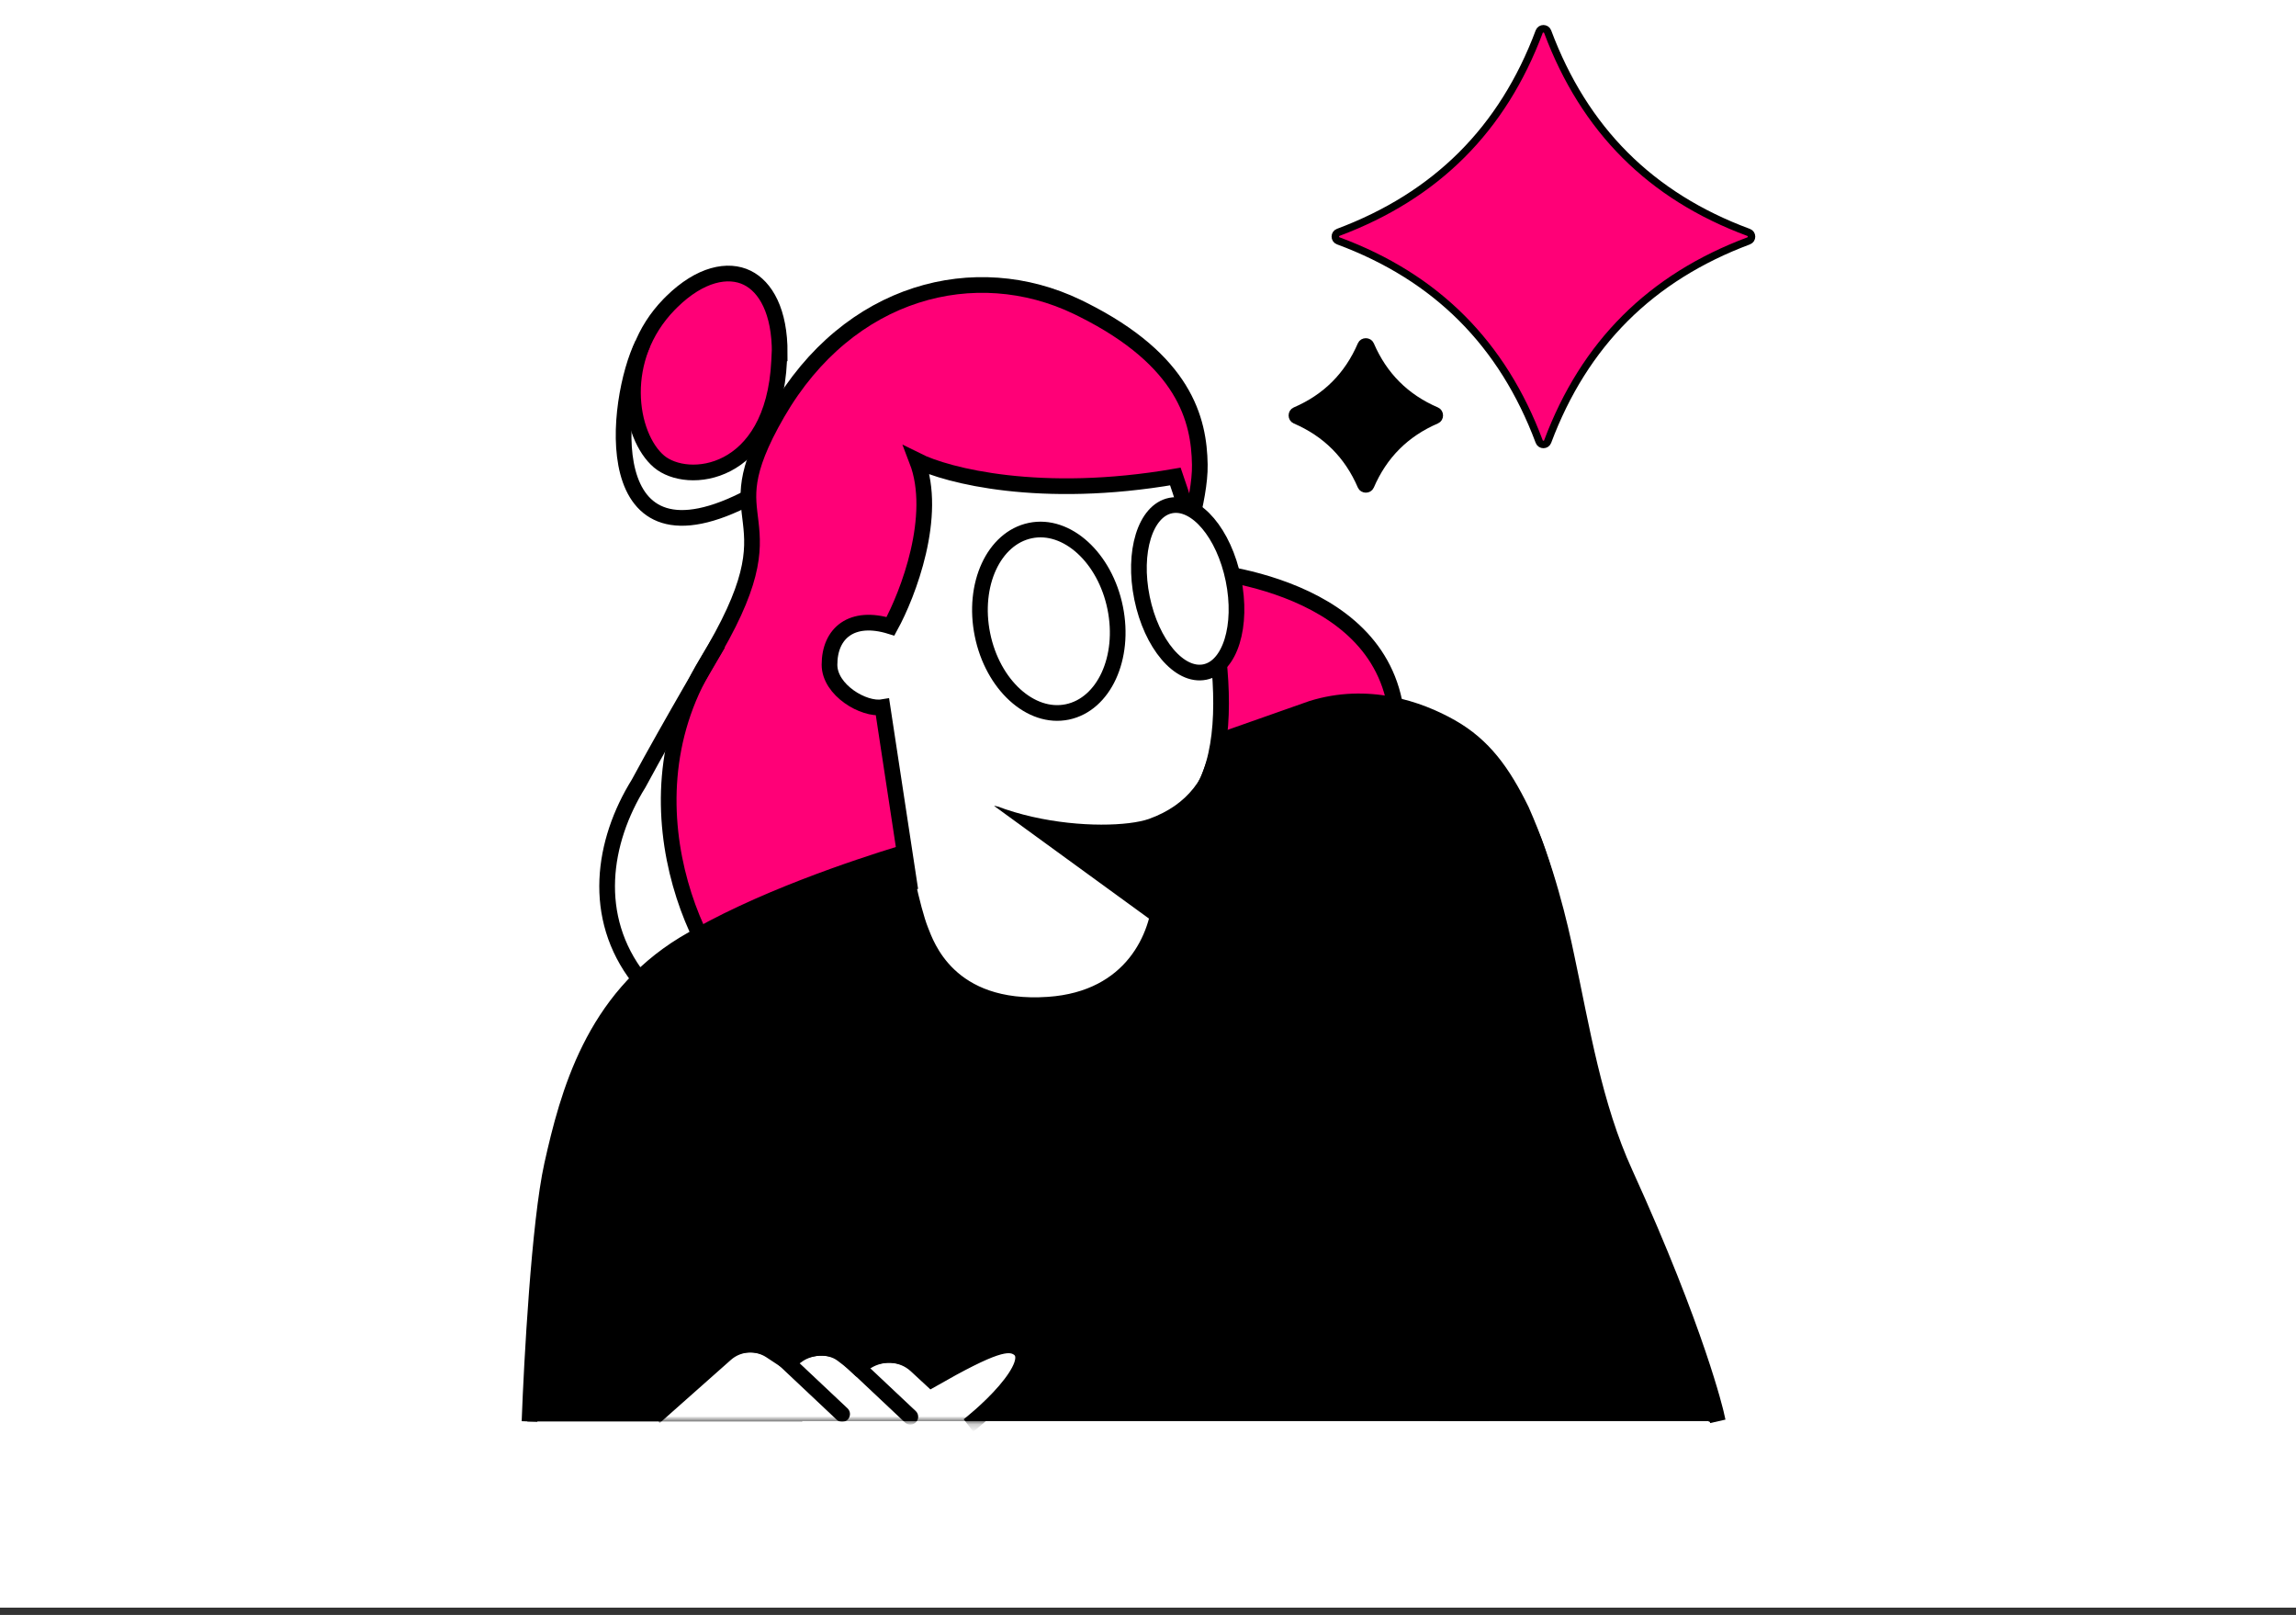 <svg width="283" height="199" viewBox="0 0 283 199" fill="none" xmlns="http://www.w3.org/2000/svg">
<rect x="0" y="0" width="283" height="199" fill="#333333" stroke="none"/>
<rect width="283" height="198.1" fill="white"/>
<path d="M132.789 37.82C120.258 31.792 104.616 35.705 95.828 50.888C93.605 54.728 92.71 57.298 92.396 59.271C92.082 61.241 92.331 62.669 92.532 64.395C92.734 66.138 92.861 68.056 92.168 70.77C91.484 73.452 90.01 76.865 87.101 81.657C81.51 90.868 81.613 100.857 83.864 108.882C84.989 112.894 86.645 116.388 88.366 119.013C89.226 120.325 90.094 121.409 90.91 122.226C91.732 123.05 92.457 123.56 93.027 123.795C93.613 124.03 94.673 124.222 96.215 124.315C97.73 124.406 99.625 124.397 101.821 124.281C106.211 124.051 111.756 123.395 117.79 122.278C129.872 120.042 143.809 115.978 154.312 109.866C164.813 103.742 169.213 98.175 171.022 94.256C171.927 92.296 172.193 90.729 172.243 89.681C172.267 89.155 172.238 88.756 172.206 88.499C172.189 88.371 172.172 88.278 172.161 88.222C172.155 88.194 172.15 88.175 172.148 88.166V88.164L172.128 88.095L172.119 88.019C171.13 79.626 164.871 75.155 158.603 72.756C155.481 71.561 152.413 70.906 150.12 70.551C148.975 70.373 148.028 70.271 147.37 70.213C147.041 70.184 146.784 70.167 146.612 70.156C146.526 70.151 146.461 70.148 146.418 70.146C146.397 70.145 146.382 70.144 146.372 70.144C146.367 70.144 146.363 70.143 146.361 70.143H146.359L145.057 70.096L145.48 68.863V68.862L145.486 68.845C145.49 68.832 145.497 68.812 145.506 68.785C145.524 68.732 145.551 68.651 145.585 68.548C145.653 68.341 145.751 68.038 145.868 67.661C146.102 66.906 146.413 65.853 146.721 64.661C147.345 62.25 147.928 59.376 147.886 57.262V57.258C147.843 54.502 147.383 51.272 145.321 47.94C143.321 44.706 139.759 41.29 133.412 38.126L132.789 37.82Z" fill="#FF0077" stroke="black" stroke-width="1.933"/>
<path d="M98.835 175.157L88.823 113.965L112.066 104.579L144.338 93.002L152.071 90.365L155.96 89.024L183.538 175.112H98.746L98.835 175.157Z" fill="black"/>
<path d="M108.223 82.855L140.54 91.929L143.267 105.919C144.742 113.563 140.227 121.117 132.763 123.396C124.136 126.033 115.107 120.67 113.319 111.775L111.307 101.673L108.179 82.81L108.223 82.855Z" fill="white"/>
<path d="M122.526 99.304L142.684 113.965L143.568 100.696L122.526 99.304Z" fill="black"/>
<path d="M116.716 50.181C127.443 44.951 140.361 49.332 145.591 60.059L149.211 72.083C149.3 73.871 149.435 75.659 149.569 77.447C150.373 87.325 151.401 97.382 141.612 100.913C136.606 102.657 117.967 101.763 112.737 91.035L106.837 79.011C101.608 68.284 105.988 55.366 116.716 50.136V50.181Z" fill="white"/>
<path d="M92.105 34.23C89.746 33.069 86.313 33.739 82.794 37.193L82.474 37.514C79.25 40.828 78.001 44.818 78.016 48.405C78.032 52.152 79.42 55.333 81.223 56.864C82.952 58.333 86.438 58.851 89.641 57.17C92.762 55.532 95.691 51.731 96.036 44.459L96.08 43.538H96.104C96.135 38.35 94.353 35.337 92.105 34.23Z" fill="#FF0077" stroke="black" stroke-width="1.933"/>
<path d="M65.001 175.157C65.001 175.157 65.492 137.834 73.94 126.436C78.276 120.626 83.461 116.066 88.869 113.966L98.211 116.379L98.882 175.157H65.045H65.001Z" fill="black"/>
<path d="M179.113 90.275C191.494 95.46 193.059 128.448 197.752 138.728C210.223 169.034 211.296 175.113 211.296 175.113H177.388L155.825 89.292C155.825 89.292 165.167 84.241 173.079 87.906L179.068 90.231L179.113 90.275Z" fill="black"/>
<path d="M108.895 78.385C108.895 78.385 115.242 72.306 112.828 57.332C109.297 35.207 97.049 70.92 97.049 70.92L99.687 82.184L108.895 78.385Z" fill="#FF0077"/>
<path d="M102.322 79.369C104.02 76.732 107.551 75.927 110.188 77.626C112.826 79.324 113.63 82.855 111.932 85.493C111.932 85.493 109.473 87.37 105.003 86.208C101.964 85.403 100.623 82.051 102.322 79.369Z" fill="white"/>
<path d="M145.187 58.36L144.471 56.885C139.242 46.158 126.279 41.777 115.596 47.007C112.87 48.348 109.428 51.7 107.595 53.891C116.312 61.444 134.951 60.148 145.187 58.316V58.36Z" fill="#FF0077"/>
<path d="M131.555 87.727C136.069 86.788 138.707 81.067 137.455 74.898C136.204 68.73 131.51 64.439 126.996 65.378C122.481 66.317 119.844 72.038 121.096 78.206C122.347 84.374 127.04 88.665 131.555 87.727Z" fill="white" stroke="black" stroke-width="1.933"/>
<path d="M65.267 175.158C65.535 167.827 66.474 150.618 68.038 143.556C70.005 134.751 73.089 123.174 84.308 116.335C93.293 110.882 105.764 106.814 111.127 105.16C111.127 105.16 112.379 111.91 113.496 114.681C114.167 116.335 116.849 124.649 129.23 123.8C139.6 123.084 142.818 115.262 143.042 110.39C143.042 105.518 142.953 101.361 142.953 101.361C142.965 102.002 145.692 100.881 145.692 100.369C146.407 99.832 146.907 99.287 147.488 98.572C148.695 97.142 149.3 95.059 149.925 93.315C150.06 92.913 150.104 92.287 150.372 91.974C150.641 91.662 151.132 91.438 151.669 91.259C152.831 90.812 154.038 90.321 155.2 89.918C157.569 89.069 159.983 88.309 162.441 87.817C167.715 86.79 173.213 87.236 177.906 89.918C181.929 92.198 185.058 95.819 187.293 99.841C188.187 101.495 188.992 103.283 189.573 105.071C191.003 109.228 191.942 113.519 192.836 117.81C194.758 126.794 196.233 136.181 200.077 144.584C209.016 164.207 211.578 174.992 211.578 174.992" stroke="black" stroke-width="1.933"/>
<path d="M161.699 87.302L161.378 86.39L161.396 86.384L161.414 86.378L161.699 87.302ZM178.85 89.588L179.327 88.748L179.327 88.748L178.85 89.588ZM187.531 99.841L188.399 99.415L188.407 99.431L188.414 99.447L187.531 99.841ZM193.074 117.81L192.129 118.012L192.128 118.006L193.074 117.81ZM200.315 144.584L201.194 144.182L201.195 144.184L200.315 144.584ZM212.461 173.986L212.675 174.928L210.79 175.355L210.576 174.413L211.519 174.199L212.461 173.986ZM161.699 87.302L161.414 86.378C168.624 84.147 175.177 86.396 179.327 88.748L178.85 89.588L178.374 90.429C174.478 88.222 168.495 86.21 161.985 88.225L161.699 87.302ZM178.85 89.588L179.327 88.748C183.593 91.165 186.05 94.639 188.399 99.415L187.531 99.841L186.664 100.268C184.391 95.645 182.153 92.571 178.374 90.429L178.85 89.588ZM193.074 117.81L194.019 117.608C195.958 126.669 197.407 135.904 201.194 144.182L200.315 144.584L199.436 144.986C195.535 136.458 194.035 126.92 192.129 118.012L193.074 117.81ZM200.315 144.584L201.195 144.184C205.677 154.023 208.49 161.457 210.184 166.439C211.031 168.93 211.598 170.809 211.955 172.068C212.133 172.698 212.259 173.173 212.34 173.493C212.381 173.653 212.411 173.774 212.431 173.856C212.44 173.897 212.448 173.929 212.453 173.95C212.455 173.961 212.457 173.969 212.459 173.975C212.459 173.978 212.46 173.981 212.46 173.982C212.46 173.983 212.461 173.984 212.461 173.985C212.461 173.985 212.461 173.985 212.461 173.985C212.461 173.986 212.461 173.986 211.519 174.199C210.576 174.413 210.576 174.413 210.576 174.413C210.576 174.413 210.576 174.413 210.576 174.413C210.576 174.413 210.576 174.413 210.576 174.413C210.576 174.412 210.576 174.411 210.575 174.409C210.574 174.405 210.573 174.399 210.571 174.39C210.567 174.372 210.56 174.345 210.551 174.308C210.534 174.235 210.506 174.122 210.467 173.97C210.39 173.667 210.269 173.208 210.095 172.595C209.748 171.367 209.191 169.521 208.354 167.061C206.682 162.142 203.893 154.768 199.436 144.985L200.315 144.584ZM187.531 99.841L188.414 99.447C191.537 106.443 193.252 113.908 194.02 117.614L193.074 117.81L192.128 118.006C191.367 114.336 189.685 107.036 186.649 100.235L187.531 99.841ZM161.699 87.302L162.02 88.213L150.423 92.297L150.102 91.385L149.781 90.474L161.378 86.39L161.699 87.302Z" fill="black"/>
<path d="M88.522 79.298C88.522 79.298 82.642 89.262 78.722 96.533C74.252 103.729 72.867 112.982 78.722 120.536" stroke="black" stroke-width="1.933" stroke-miterlimit="10"/>
<path d="M79.212 42.383C75.815 49.266 73.314 71.367 92.534 61.176" stroke="black" stroke-width="1.933" stroke-miterlimit="10"/>
<mask id="mask0_13_1373" style="mask-type:alpha" maskUnits="userSpaceOnUse" x="69" y="155" width="62" height="21">
<rect x="69.751" y="155.721" width="60.78" height="19.469" fill="#D9D9D9"/>
</mask>
<g mask="url(#mask0_13_1373)">
<path d="M80.673 175.574L89.457 167.786C91.024 166.409 93.256 166.267 95.013 167.406L97.102 168.783L98.195 168.023C99.809 166.884 102.231 166.646 103.798 167.834C104.795 168.593 105.697 169.401 105.697 169.401C105.697 169.401 106.172 169.116 106.789 168.736C108.546 167.596 111.11 167.549 112.915 169.211L119.753 175.526H80.72L80.673 175.574Z" fill="white"/>
<path d="M113.958 170.966C122.363 166.218 124.025 165.6 125.26 166.503C126.494 167.405 125.402 169.209 123.36 171.536C121.319 173.863 119.134 175.427 119.134 175.427L113.911 170.966H113.958Z" fill="white"/>
<path d="M104.939 167.739L112.204 174.576" stroke="black" stroke-width="1.933" stroke-linecap="round"/>
<path d="M96.534 167.406L103.799 174.244" stroke="black" stroke-width="1.933" stroke-linecap="round"/>
<path d="M119.373 175.649C119.373 175.649 121.89 173.702 123.884 171.375C125.878 169.048 126.781 167.054 125.547 166.152C124.312 165.297 122.461 165.649 114.816 170.018L112.917 168.261C111.112 166.599 108.548 166.646 106.791 167.786C106.221 168.166 105.699 168.451 105.699 168.451C105.699 168.451 104.844 167.644 103.799 166.884C102.185 165.697 99.763 165.887 98.196 167.074L97.104 167.834L95.015 166.456C93.305 165.317 91.026 165.459 89.459 166.836L80.674 174.624" stroke="black" stroke-width="1.933"/>
</g>
<path d="M190.76 54.416C190.583 54.886 189.896 54.886 189.72 54.416C185.204 42.35 177.047 34.153 164.945 29.674C164.473 29.499 164.471 28.809 164.943 28.633C177.006 24.116 185.201 15.959 189.72 3.897C189.896 3.426 190.583 3.426 190.759 3.897C195.275 15.963 203.432 24.16 215.534 28.639C216.007 28.814 216.008 29.503 215.536 29.68C203.474 34.197 195.278 42.354 190.76 54.416Z" fill="#FF0077" stroke="black" stroke-width="0.923" stroke-linejoin="round"/>
<path d="M168.908 59.9C168.708 60.364 167.99 60.364 167.791 59.9C166.154 56.095 163.446 53.387 159.641 51.75C159.177 51.551 159.177 50.833 159.641 50.633C163.446 48.997 166.154 46.288 167.791 42.483C167.99 42.019 168.708 42.019 168.908 42.483C170.544 46.288 173.253 48.997 177.058 50.633C177.522 50.833 177.522 51.551 177.058 51.75C173.253 53.387 170.544 56.095 168.908 59.9Z" fill="black" stroke="black" stroke-width="0.923" stroke-linejoin="round"/>
<path d="M112.206 109.679L108.776 87.138C106.489 87.519 102.243 85.047 102.243 81.911C102.243 77.991 105.019 75.704 109.756 77.174C111.934 73.2 115.637 63.552 113.023 56.757C116.725 58.608 128.279 61.592 144.875 58.717C147.978 67.701 154.022 88.935 147.815 98.082" stroke="black" stroke-width="1.933"/>
<path d="M148.495 82.812C151.624 82.186 153.188 77.09 152.026 71.413C150.864 65.737 147.422 61.669 144.293 62.295C141.164 62.921 139.6 68.016 140.762 73.693C141.924 79.37 145.366 83.437 148.495 82.812Z" fill="white" stroke="black" stroke-width="1.933"/>
</svg>

